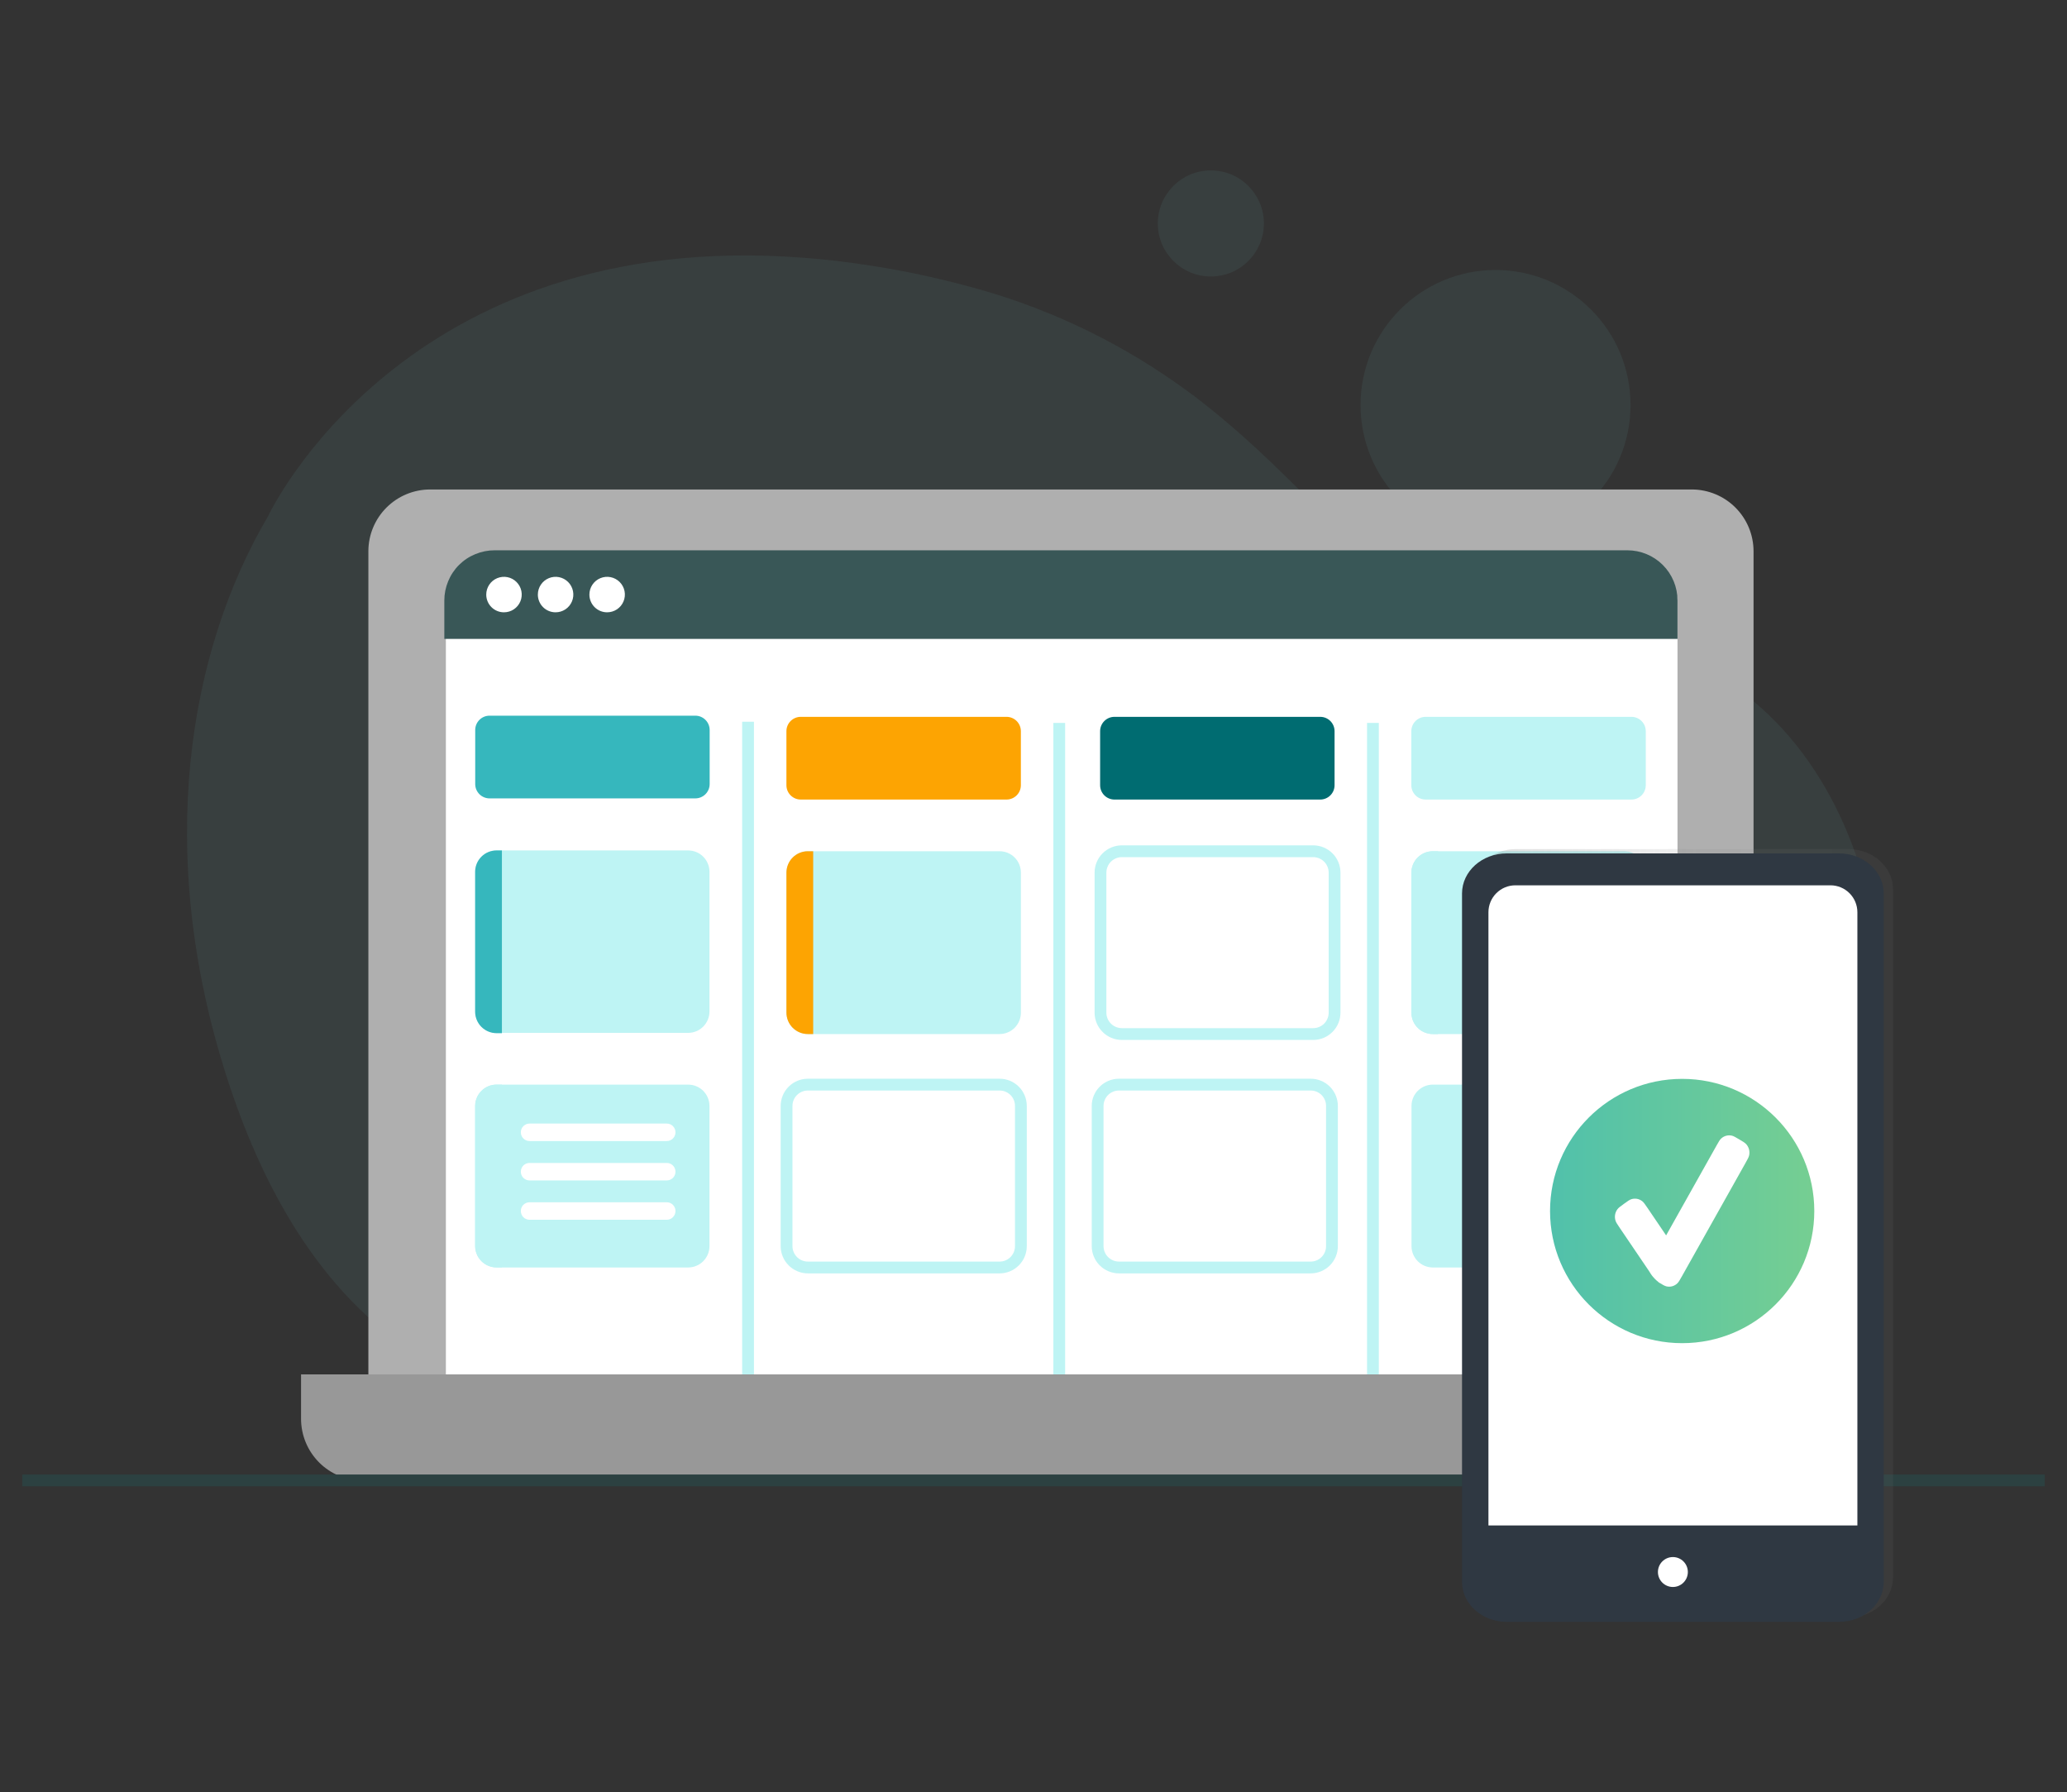<?xml version="1.0" encoding="UTF-8"?> <svg xmlns="http://www.w3.org/2000/svg" width="263" height="228" viewBox="0 0 263 228" fill="none"><rect x="0" y="0" width="263" height="228" fill="#333333" stroke="none"/> <path opacity="0.1" d="M236.58 141.943C233.285 150.256 226.49 156.752 217.807 161.353C210.148 165.273 201.853 167.801 193.309 168.817C190.387 169.208 187.447 169.447 184.501 169.532C183.462 169.532 182.424 169.532 181.355 169.532C174.84 169.489 168.354 168.657 162.039 167.055C141.756 161.786 123.18 169.973 104.423 175.383L102.756 175.855C96.088 177.854 89.21 179.07 82.261 179.481C55.521 180.543 38.046 165.694 28.821 136.918C19.674 108.369 23.945 82.88 34.145 65.601C34.145 65.601 51.345 28.764 102.457 32.806C104.926 32.995 107.477 33.288 110.109 33.687C114.331 34.311 118.514 35.175 122.638 36.274C132.395 38.78 141.614 43.045 149.841 48.858C150.628 49.416 151.414 49.974 152.161 50.549C170.525 64.532 177.682 81.299 199.852 81.15C233.662 80.937 244.901 120.929 236.58 141.943Z" fill="#6CAAAF"></path> <path opacity="0.1" d="M190.29 68.7C199.776 68.7 207.466 61.01 207.466 51.524C207.466 42.038 199.776 34.348 190.29 34.348C180.803 34.348 173.113 42.038 173.113 51.524C173.113 61.01 180.803 68.7 190.29 68.7Z" fill="#6CAAAF"></path> <path opacity="0.1" d="M154.066 35.173C157.793 35.173 160.814 32.152 160.814 28.426C160.814 24.699 157.793 21.678 154.066 21.678C150.339 21.678 147.318 24.699 147.318 28.426C147.318 32.152 150.339 35.173 154.066 35.173Z" fill="#6CAAAF"></path> <path d="M54.736 62.268H215.252C217.338 62.268 219.339 63.096 220.813 64.571C222.288 66.046 223.117 68.046 223.117 70.132V179.12H46.871V70.109C46.877 68.027 47.709 66.032 49.183 64.563C50.657 63.093 52.654 62.268 54.736 62.268Z" fill="#AFAFAF"></path> <path d="M213.443 76.77V182.305C213.443 185.451 210.423 188.007 206.679 188.007H63.496C59.76 188.007 56.732 185.451 56.732 182.305V76.77C56.732 73.624 59.76 70.423 63.496 70.423L206.671 70.769C210.454 70.769 213.443 73.639 213.443 76.77Z" fill="white"></path> <path d="M213.442 76.392V81.276H56.535V76.392C56.534 75.552 56.7 74.721 57.023 73.946C57.34 73.169 57.81 72.463 58.404 71.87C58.998 71.277 59.705 70.809 60.483 70.493C61.258 70.171 62.09 70.005 62.929 70.006H207.056C207.895 70.005 208.726 70.169 209.501 70.49C210.276 70.81 210.981 71.281 211.574 71.874C212.167 72.467 212.637 73.172 212.958 73.947C213.279 74.722 213.443 75.553 213.442 76.392Z" fill="#395757"></path> <path d="M64.126 77.894C64.573 77.894 65.009 77.762 65.38 77.514C65.751 77.266 66.041 76.913 66.212 76.501C66.382 76.088 66.427 75.635 66.34 75.197C66.253 74.759 66.038 74.357 65.722 74.041C65.407 73.725 65.004 73.51 64.567 73.423C64.129 73.336 63.675 73.381 63.263 73.552C62.85 73.722 62.498 74.012 62.25 74.383C62.002 74.754 61.869 75.191 61.869 75.637C61.868 75.934 61.926 76.228 62.039 76.502C62.152 76.776 62.318 77.026 62.528 77.235C62.738 77.445 62.987 77.611 63.261 77.725C63.536 77.838 63.83 77.895 64.126 77.894Z" fill="white"></path> <path d="M70.685 77.894C71.132 77.896 71.569 77.765 71.941 77.518C72.313 77.27 72.604 76.918 72.776 76.506C72.948 76.094 72.994 75.64 72.907 75.201C72.821 74.763 72.607 74.36 72.291 74.044C71.976 73.727 71.574 73.512 71.136 73.424C70.698 73.336 70.244 73.38 69.831 73.551C69.418 73.722 69.065 74.011 68.817 74.382C68.568 74.754 68.436 75.19 68.436 75.637C68.434 75.933 68.492 76.226 68.605 76.5C68.717 76.774 68.883 77.023 69.092 77.233C69.3 77.442 69.549 77.609 69.822 77.722C70.096 77.836 70.389 77.894 70.685 77.894Z" fill="white"></path> <path d="M77.251 77.894C77.698 77.894 78.134 77.762 78.505 77.514C78.876 77.266 79.166 76.913 79.337 76.501C79.507 76.088 79.552 75.635 79.465 75.197C79.378 74.759 79.163 74.357 78.847 74.041C78.532 73.725 78.129 73.51 77.692 73.423C77.254 73.336 76.8 73.381 76.388 73.552C75.975 73.722 75.623 74.012 75.375 74.383C75.126 74.754 74.994 75.191 74.994 75.637C74.993 75.934 75.051 76.228 75.164 76.502C75.277 76.776 75.443 77.026 75.653 77.235C75.863 77.445 76.112 77.611 76.386 77.725C76.661 77.838 76.955 77.895 77.251 77.894Z" fill="white"></path> <path d="M95.18 91.814V179.458" stroke="#BEF4F4" stroke-width="1.5" stroke-miterlimit="10"></path> <path d="M134.777 91.964V179.599" stroke="#BEF4F4" stroke-width="1.5" stroke-miterlimit="10"></path> <path d="M174.689 91.964V179.599" stroke="#BEF4F4" stroke-width="1.5" stroke-miterlimit="10"></path> <path d="M167.982 91.192H141.801C140.793 91.192 139.977 92.009 139.977 93.017V99.891C139.977 100.898 140.793 101.715 141.801 101.715H167.982C168.99 101.715 169.807 100.898 169.807 99.891V93.017C169.807 92.009 168.99 91.192 167.982 91.192Z" fill="#006C71"></path> <path d="M169.807 111.003V128.825C169.807 129.541 169.524 130.228 169.021 130.738C168.517 131.247 167.833 131.537 167.117 131.546H142.737C142.016 131.544 141.326 131.256 140.818 130.746C140.309 130.236 140.023 129.545 140.023 128.825V111.003C140.026 110.284 140.312 109.595 140.82 109.087C141.329 108.579 142.018 108.292 142.737 108.29H167.117C167.832 108.298 168.515 108.588 169.018 109.095C169.521 109.603 169.805 110.288 169.807 111.003V111.003Z" stroke="#BEF4F4" stroke-width="1.5" stroke-miterlimit="10"></path> <path d="M169.475 140.685V158.522C169.476 158.879 169.407 159.233 169.271 159.563C169.135 159.893 168.935 160.193 168.683 160.446C168.431 160.698 168.131 160.899 167.802 161.036C167.472 161.173 167.119 161.243 166.762 161.243H142.381C141.66 161.243 140.967 160.956 140.457 160.446C139.947 159.936 139.66 159.244 139.66 158.522V140.685C139.661 140.329 139.732 139.976 139.87 139.647C140.007 139.318 140.208 139.02 140.46 138.769C140.713 138.517 141.013 138.318 141.342 138.183C141.672 138.048 142.025 137.978 142.381 137.98H166.762C167.118 137.978 167.47 138.048 167.799 138.183C168.128 138.319 168.428 138.518 168.68 138.769C168.932 139.02 169.132 139.319 169.268 139.648C169.405 139.977 169.475 140.329 169.475 140.685V140.685Z" stroke="#BEF4F4" stroke-width="1.5" stroke-miterlimit="10"></path> <path d="M128.068 91.192H101.887C100.879 91.192 100.062 92.009 100.062 93.017V99.891C100.062 100.898 100.879 101.715 101.887 101.715H128.068C129.076 101.715 129.893 100.898 129.893 99.891V93.017C129.893 92.009 129.076 91.192 128.068 91.192Z" fill="#FDA402"></path> <path d="M129.895 111.003V128.825C129.896 129.182 129.826 129.535 129.691 129.865C129.555 130.195 129.355 130.495 129.103 130.748C128.851 131.001 128.551 131.202 128.222 131.338C127.892 131.475 127.538 131.546 127.182 131.546H102.801C102.08 131.546 101.387 131.259 100.877 130.749C100.367 130.238 100.08 129.546 100.08 128.825V111.003C100.082 110.283 100.37 109.593 100.88 109.084C101.39 108.576 102.081 108.29 102.801 108.29H127.182C127.901 108.29 128.591 108.576 129.1 109.085C129.609 109.594 129.895 110.284 129.895 111.003Z" fill="#BEF4F4"></path> <path d="M103.468 108.29V131.546H102.784C102.062 131.546 101.37 131.259 100.86 130.749C100.349 130.238 100.063 129.546 100.062 128.825V111.003C100.065 110.283 100.352 109.593 100.862 109.084C101.372 108.576 102.063 108.29 102.784 108.29H103.468Z" fill="#FDA402"></path> <path d="M129.895 140.685V158.522C129.896 158.879 129.826 159.233 129.691 159.563C129.555 159.893 129.355 160.193 129.103 160.446C128.851 160.698 128.551 160.899 128.222 161.036C127.892 161.173 127.539 161.243 127.182 161.243H102.801C102.08 161.243 101.387 160.956 100.877 160.446C100.367 159.936 100.08 159.244 100.08 158.522V140.685C100.081 140.329 100.152 139.976 100.29 139.647C100.427 139.318 100.628 139.02 100.88 138.769C101.133 138.517 101.433 138.318 101.762 138.183C102.092 138.048 102.445 137.978 102.801 137.98H127.182C127.537 137.978 127.89 138.048 128.219 138.183C128.548 138.319 128.848 138.518 129.1 138.769C129.352 139.02 129.552 139.319 129.688 139.648C129.825 139.977 129.895 140.329 129.895 140.685V140.685Z" stroke="#BEF4F4" stroke-width="1.5" stroke-miterlimit="10"></path> <path d="M207.578 91.192H181.397C180.389 91.192 179.572 92.009 179.572 93.017V99.891C179.572 100.898 180.389 101.715 181.397 101.715H207.578C208.586 101.715 209.403 100.898 209.403 99.891V93.017C209.403 92.009 208.586 91.192 207.578 91.192Z" fill="#BEF4F4"></path> <path d="M209.403 111.003V128.825C209.403 129.545 209.117 130.236 208.608 130.746C208.1 131.256 207.41 131.544 206.689 131.546H182.309C181.589 131.544 180.899 131.256 180.39 130.746C179.881 130.236 179.596 129.545 179.596 128.825V111.003C179.598 110.284 179.884 109.595 180.393 109.087C180.901 108.579 181.59 108.292 182.309 108.29H206.689C207.408 108.292 208.097 108.579 208.606 109.087C209.114 109.595 209.401 110.284 209.403 111.003Z" fill="#BEF4F4"></path> <path d="M182.97 108.29V131.546H182.286C181.565 131.544 180.875 131.256 180.366 130.746C179.858 130.236 179.572 129.545 179.572 128.825V111.003C179.574 110.284 179.861 109.595 180.369 109.087C180.878 108.579 181.567 108.292 182.286 108.29H182.97Z" fill="#BEF4F4"></path> <path d="M209.403 140.685V158.522C209.403 159.242 209.117 159.933 208.608 160.443C208.1 160.953 207.41 161.241 206.689 161.243H182.309C181.589 161.241 180.899 160.953 180.39 160.443C179.881 159.933 179.596 159.242 179.596 158.522V140.685C179.598 139.967 179.885 139.279 180.393 138.771C180.902 138.264 181.591 137.979 182.309 137.979H206.689C207.408 137.979 208.096 138.264 208.605 138.771C209.114 139.279 209.4 139.967 209.403 140.685Z" fill="#BEF4F4"></path> <path d="M88.471 91.044H62.289C61.282 91.044 60.465 91.861 60.465 92.868V99.742C60.465 100.75 61.282 101.567 62.289 101.567H88.471C89.478 101.567 90.295 100.75 90.295 99.742V92.868C90.295 91.861 89.478 91.044 88.471 91.044Z" fill="#36B7BD"></path> <path d="M90.272 110.862V128.684C90.27 129.403 89.983 130.092 89.475 130.6C88.966 131.108 88.277 131.395 87.558 131.397H63.178C62.459 131.395 61.769 131.109 61.259 130.6C60.749 130.092 60.461 129.403 60.457 128.684V110.862C60.469 110.149 60.762 109.469 61.27 108.969C61.779 108.469 62.465 108.188 63.178 108.188H87.558C88.271 108.188 88.956 108.469 89.463 108.969C89.971 109.47 90.261 110.15 90.272 110.862Z" fill="#BEF4F4"></path> <path d="M63.862 108.188V131.436H63.178C62.459 131.434 61.769 131.148 61.259 130.64C60.749 130.132 60.461 129.443 60.457 128.723V110.862C60.469 110.149 60.762 109.469 61.27 108.969C61.779 108.469 62.465 108.188 63.178 108.188H63.862Z" fill="#36B7BD"></path> <path d="M90.272 140.685V158.522C90.272 159.242 89.986 159.933 89.478 160.443C88.969 160.953 88.279 161.241 87.558 161.243H63.178C62.457 161.241 61.766 160.954 61.256 160.444C60.746 159.934 60.459 159.243 60.457 158.522V140.685C60.461 139.966 60.75 139.278 61.26 138.771C61.769 138.264 62.459 137.979 63.178 137.979H87.558C88.277 137.979 88.966 138.264 89.474 138.771C89.983 139.279 90.27 139.967 90.272 140.685Z" fill="#BEF4F4"></path> <path d="M63.862 137.979V161.227H63.178C62.46 161.225 61.771 160.94 61.262 160.434C60.752 159.927 60.463 159.24 60.457 158.522V140.685C60.461 139.966 60.75 139.278 61.26 138.771C61.769 138.264 62.459 137.979 63.178 137.979H63.862Z" fill="#BEF4F4"></path> <path d="M84.838 142.934H67.378C66.766 142.934 66.269 143.43 66.269 144.043V144.05C66.269 144.663 66.766 145.159 67.378 145.159H84.838C85.45 145.159 85.947 144.663 85.947 144.05V144.043C85.947 143.43 85.45 142.934 84.838 142.934Z" fill="white"></path> <path d="M84.838 147.943H67.378C66.766 147.943 66.269 148.44 66.269 149.052V149.06C66.269 149.673 66.766 150.169 67.378 150.169H84.838C85.45 150.169 85.947 149.673 85.947 149.06V149.052C85.947 148.44 85.45 147.943 84.838 147.943Z" fill="white"></path> <path d="M84.838 152.946H67.378C66.766 152.946 66.269 153.443 66.269 154.055V154.063C66.269 154.675 66.766 155.172 67.378 155.172H84.838C85.45 155.172 85.947 154.675 85.947 154.063V154.055C85.947 153.443 85.45 152.946 84.838 152.946Z" fill="white"></path> <path d="M231.688 174.841V180.488C231.688 182.573 230.859 184.574 229.384 186.049C227.909 187.524 225.909 188.352 223.823 188.352H46.169C44.084 188.352 42.083 187.524 40.608 186.049C39.133 184.574 38.305 182.573 38.305 180.488V174.841H231.688Z" fill="#989898"></path> <path d="M2.828 188.329H260.174" stroke="#2C4141" stroke-width="1.5" stroke-miterlimit="10"></path> <path d="M235.179 108.016H192.899C189.753 108.016 187.205 110.304 187.205 113.12V200.676C187.205 203.492 189.753 205.773 192.899 205.773H235.179C238.325 205.773 240.865 203.492 240.865 200.676V113.12C240.865 110.304 238.317 108.016 235.179 108.016Z" fill="url(#paint0_linear_4505_17953)"></path> <path d="M233.992 108.566H191.711C188.566 108.566 186.025 110.847 186.025 113.663V201.227C186.025 204.043 188.574 206.323 191.711 206.323H233.992C237.137 206.323 239.686 204.043 239.686 201.227V113.694C239.686 110.847 237.137 108.566 233.992 108.566Z" fill="#2F3842"></path> <path d="M236.329 116.053V194.062H189.385V116.053C189.385 115.144 189.746 114.271 190.389 113.628C191.032 112.985 191.904 112.624 192.814 112.624H232.923C233.829 112.63 234.695 112.994 235.333 113.637C235.971 114.279 236.329 115.148 236.329 116.053Z" fill="white"></path> <path d="M212.854 201.887C213.906 201.887 214.758 201.034 214.758 199.983C214.758 198.932 213.906 198.08 212.854 198.08C211.803 198.08 210.951 198.932 210.951 199.983C210.951 201.034 211.803 201.887 212.854 201.887Z" fill="white"></path> <circle cx="214.035" cy="154.059" r="16.811" fill="url(#paint1_linear_4505_17953)"></circle> <path d="M205.545 155.26C205.616 155.501 205.78 155.742 206.108 156.226L209.818 161.698C210.015 162.01 210.119 162.197 210.333 162.439C210.493 162.619 210.582 162.748 211.093 163.165C211.574 163.451 211.814 163.594 212.045 163.646C212.533 163.758 213.044 163.617 213.413 163.268C213.587 163.104 213.726 162.856 214.004 162.361L222.087 147.961C222.366 147.463 222.506 147.215 222.557 146.976C222.666 146.471 222.529 145.943 222.19 145.562C222.029 145.382 221.788 145.239 221.305 144.952C220.824 144.666 220.584 144.523 220.353 144.471C219.865 144.36 219.354 144.501 218.985 144.849C218.811 145.013 218.672 145.261 218.394 145.756L211.993 157.16L209.636 153.683C209.307 153.198 209.142 152.956 208.947 152.804C208.555 152.499 208.044 152.407 207.574 152.555C207.341 152.628 207.106 152.798 206.636 153.138C206.168 153.477 205.933 153.646 205.787 153.847C205.492 154.251 205.402 154.776 205.545 155.26Z" fill="white"></path> <defs> <linearGradient id="paint0_linear_4505_17953" x1="187.205" y1="156.894" x2="240.865" y2="156.894" gradientUnits="userSpaceOnUse"> <stop offset="0.01" stop-color="#7F7F7F" stop-opacity="0.25"></stop> <stop offset="0.54" stop-color="#7F7F7F" stop-opacity="0.12"></stop> <stop offset="1" stop-color="#7F7F7F" stop-opacity="0.1"></stop> </linearGradient> <linearGradient id="paint1_linear_4505_17953" x1="272.426" y1="137.616" x2="172.867" y2="137.616" gradientUnits="userSpaceOnUse"> <stop stop-color="#A3DF73"></stop> <stop offset="1" stop-color="#36B7BD"></stop> </linearGradient> </defs> </svg> 
